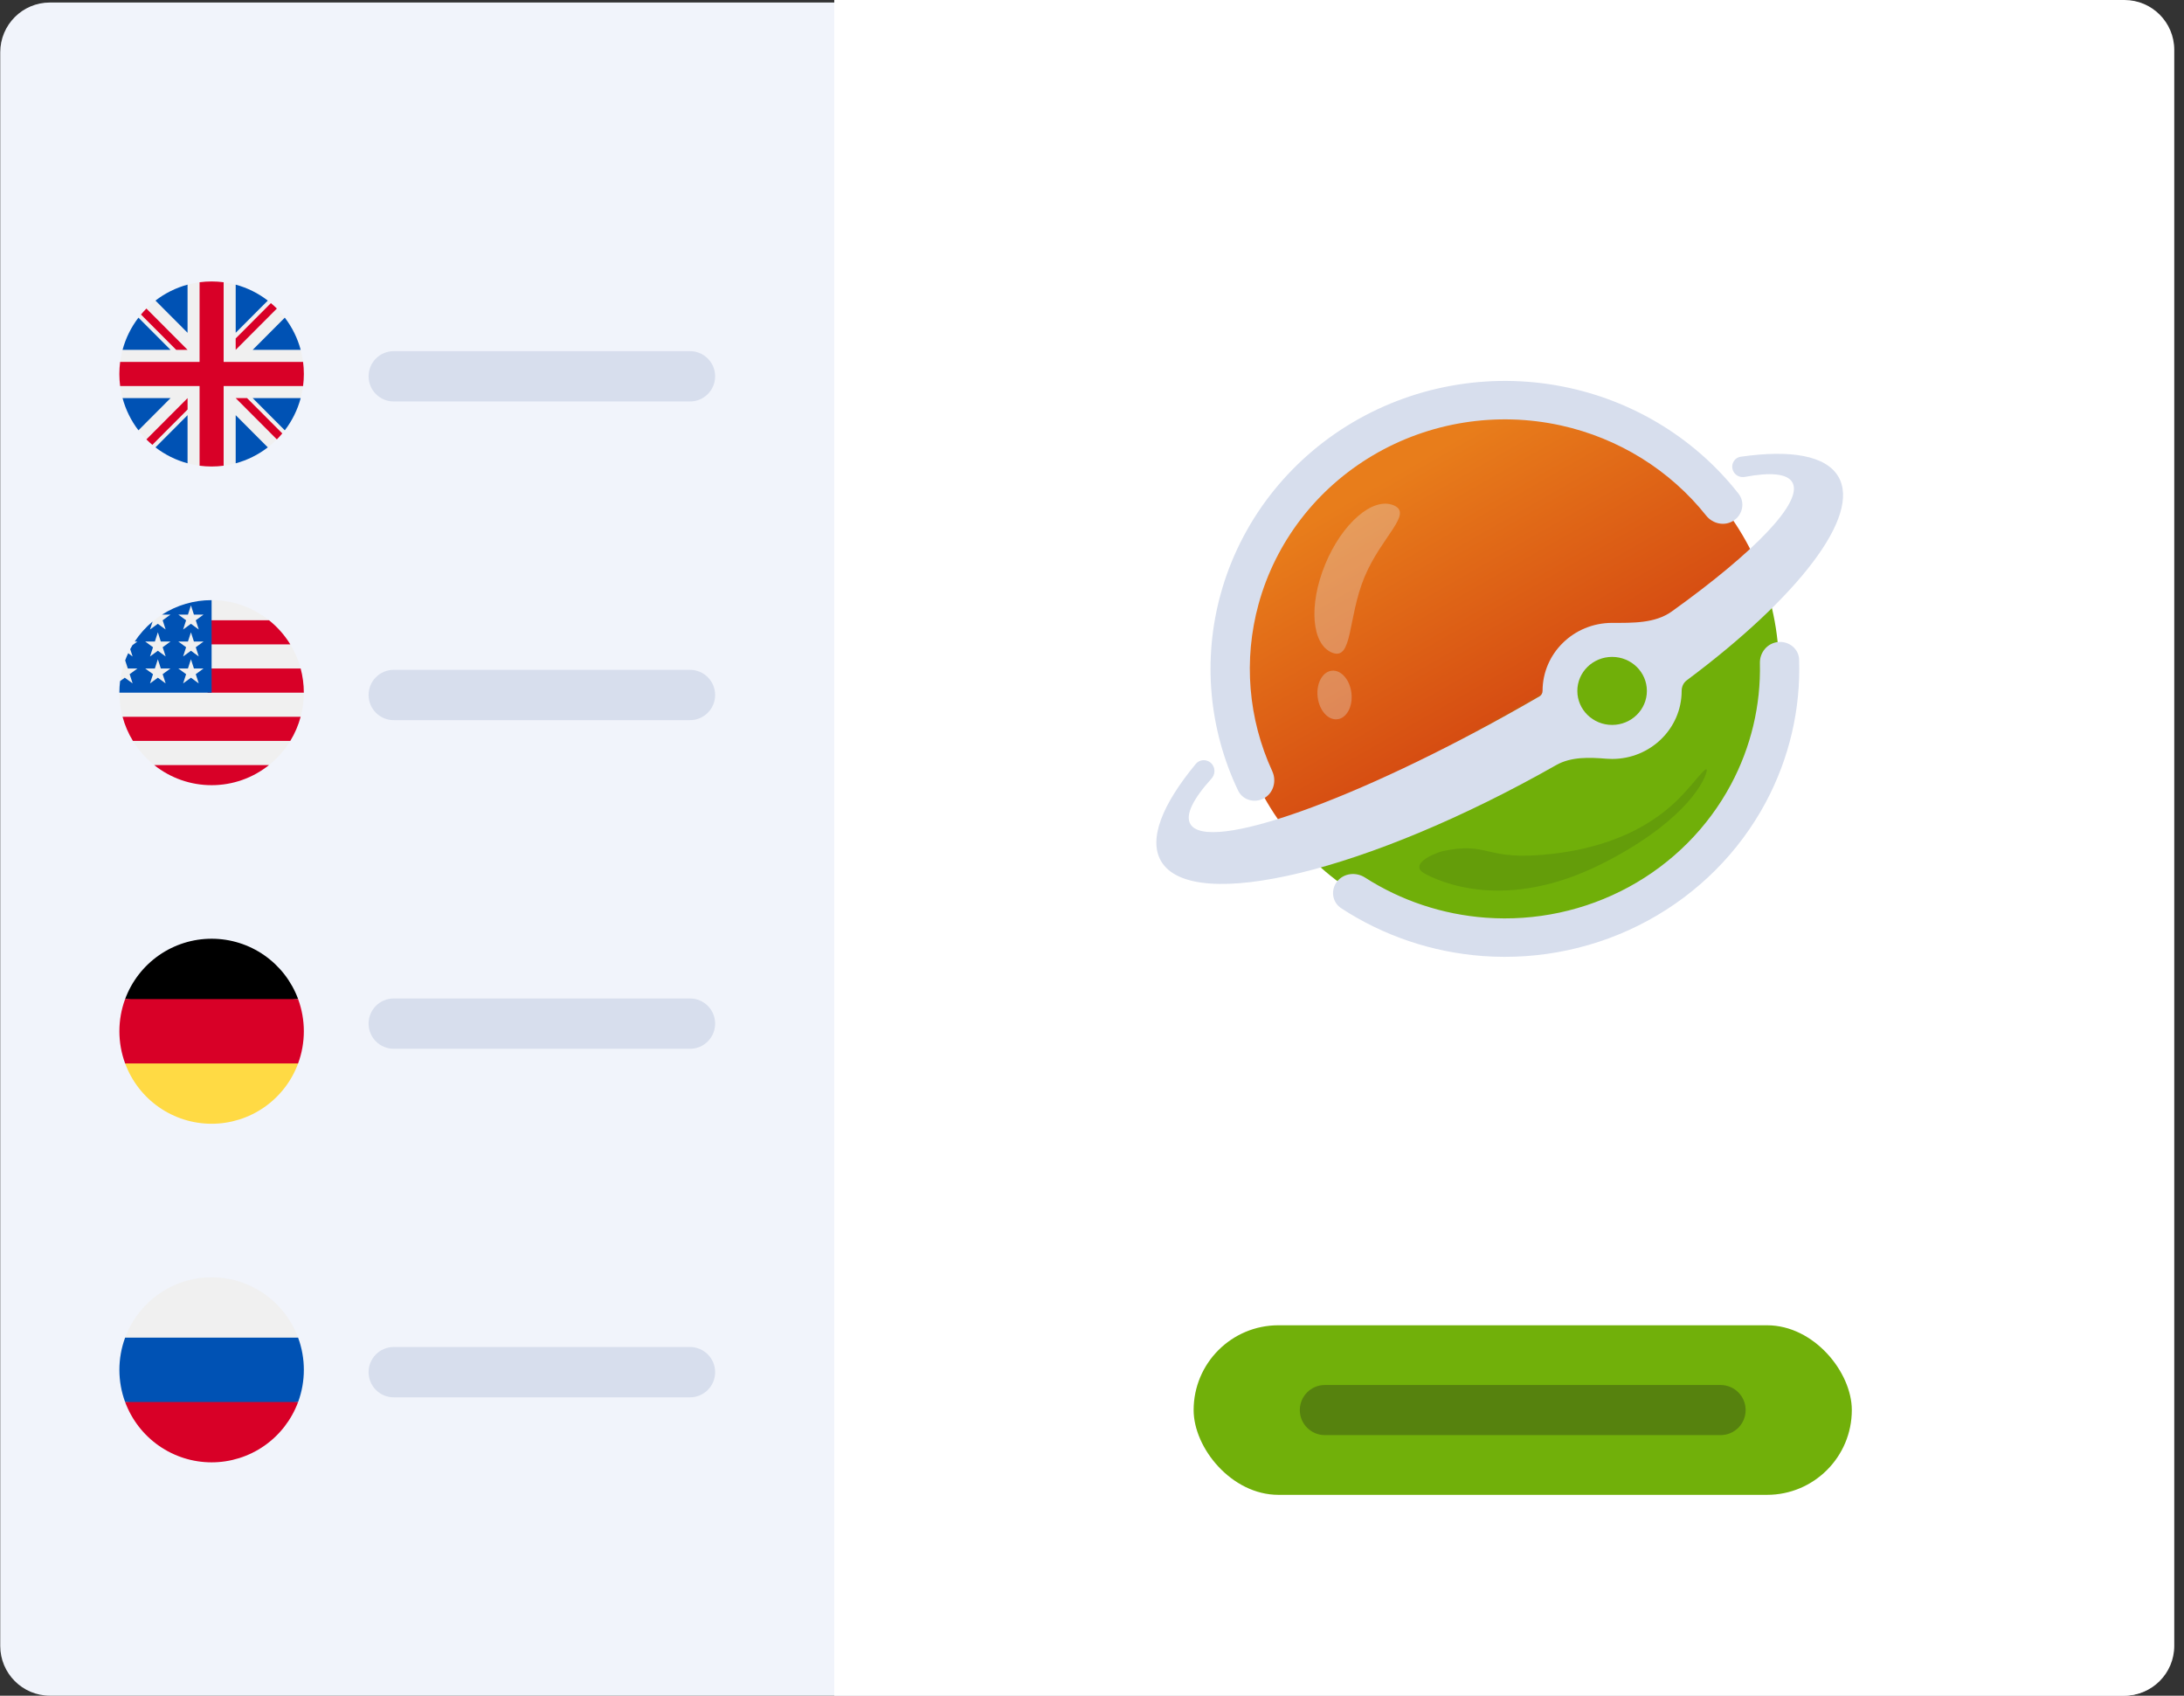<?xml version="1.0" encoding="UTF-8"?>
<svg xmlns="http://www.w3.org/2000/svg" width="219" height="170" viewBox="0 0 219 170" fill="none">
  <rect x="0" y="0" width="219" height="170" fill="#333333" stroke="none"/>
  <path d="M212.927 0.252H5.002C2.253 0.252 0.024 2.487 0.024 5.244V165.008C0.024 167.765 2.253 170 5.002 170H212.927C215.677 170 217.905 167.765 217.905 165.008V5.244C217.905 2.487 215.677 0.252 212.927 0.252Z" fill="#F1F4FB"></path>
  <path d="M21.22 146.607C26.327 146.607 30.468 142.454 30.468 137.332C30.468 132.209 26.327 128.057 21.22 128.057C16.112 128.057 11.971 132.209 11.971 137.332C11.971 142.454 16.112 146.607 21.22 146.607Z" fill="#F0F0F0"></path>
  <path d="M29.893 140.558C30.66 138.476 30.66 136.188 29.893 134.106H12.547C11.78 136.188 11.78 138.476 12.547 140.558L21.221 141.365L29.893 140.558Z" fill="#0052B4"></path>
  <path d="M21.221 146.606C23.109 146.606 24.953 146.026 26.503 144.945C28.054 143.863 29.237 142.332 29.894 140.556H12.547C13.204 142.332 14.387 143.863 15.938 144.945C17.488 146.026 19.332 146.606 21.221 146.606Z" fill="#D80027"></path>
  <path d="M21.221 46.768C26.329 46.768 30.47 42.615 30.47 37.493C30.47 32.37 26.329 28.218 21.221 28.218C16.113 28.218 11.971 32.37 11.971 37.493C11.971 42.615 16.113 46.768 21.221 46.768Z" fill="#F0F0F0"></path>
  <path d="M13.883 31.846C13.146 32.807 12.605 33.904 12.29 35.074H17.102L13.883 31.846Z" fill="#0052B4"></path>
  <path d="M30.151 35.074C29.837 33.904 29.295 32.807 28.558 31.846L25.34 35.074H30.151Z" fill="#0052B4"></path>
  <path d="M12.29 39.913C12.605 41.083 13.146 42.18 13.883 43.141L17.101 39.913H12.29Z" fill="#0052B4"></path>
  <path d="M26.853 30.135C25.895 29.396 24.801 28.853 23.634 28.537V33.363L26.853 30.135Z" fill="#0052B4"></path>
  <path d="M15.59 44.85C16.548 45.589 17.641 46.132 18.808 46.447V41.622L15.59 44.85Z" fill="#0052B4"></path>
  <path d="M18.808 28.537C17.641 28.853 16.548 29.396 15.589 30.135L18.808 33.363V28.537Z" fill="#0052B4"></path>
  <path d="M23.634 46.449C24.801 46.133 25.895 45.59 26.853 44.851L23.634 41.623V46.449Z" fill="#0052B4"></path>
  <path d="M25.34 39.913L28.558 43.141C29.295 42.18 29.837 41.083 30.151 39.913H25.34Z" fill="#0052B4"></path>
  <path d="M30.39 36.283H22.425V28.296C21.624 28.191 20.813 28.191 20.012 28.296V36.283H12.047C11.943 37.086 11.943 37.9 12.047 38.703H20.012V46.69C20.813 46.795 21.624 46.795 22.425 46.69V38.703H30.39C30.495 37.9 30.495 37.086 30.39 36.283Z" fill="#D80027"></path>
  <path d="M23.634 39.913L27.762 44.052C27.952 43.862 28.133 43.662 28.305 43.453L24.772 39.91L23.634 39.913Z" fill="#D80027"></path>
  <path d="M18.808 39.913L14.681 44.052C14.87 44.243 15.069 44.424 15.278 44.597L18.811 41.054L18.808 39.913Z" fill="#D80027"></path>
  <path d="M18.808 35.074L14.681 30.934C14.491 31.125 14.309 31.325 14.137 31.534L17.67 35.077H18.807L18.808 35.074Z" fill="#D80027"></path>
  <path d="M23.634 35.074L27.762 30.934C27.572 30.744 27.373 30.562 27.165 30.389L23.631 33.933L23.634 35.074Z" fill="#D80027"></path>
  <path d="M21.219 78.716C26.326 78.716 30.466 74.564 30.466 69.441C30.466 64.319 26.326 60.166 21.219 60.166C16.112 60.166 11.971 64.319 11.971 69.441C11.971 74.564 16.112 78.716 21.219 78.716Z" fill="#F0F0F0"></path>
  <path d="M20.816 69.442H30.466C30.466 68.625 30.359 67.811 30.147 67.022H20.816V69.442Z" fill="#D80027"></path>
  <path d="M20.817 64.603H29.11C28.545 63.678 27.823 62.859 26.976 62.183H20.817V64.603Z" fill="#D80027"></path>
  <path d="M21.218 78.717C23.309 78.721 25.34 78.009 26.974 76.701H15.462C17.097 78.009 19.127 78.72 21.218 78.717Z" fill="#D80027"></path>
  <path d="M13.329 74.281H29.108C29.568 73.529 29.918 72.714 30.147 71.862H12.29C12.519 72.714 12.869 73.529 13.329 74.281Z" fill="#D80027"></path>
  <path d="M16.253 61.615H17.095L16.311 62.186L16.61 63.111L15.826 62.539L15.043 63.111L15.302 62.312C14.611 62.89 14.007 63.565 13.51 64.317H13.78L13.282 64.68C13.204 64.813 13.129 64.946 13.058 65.079L13.296 65.815L12.852 65.488C12.741 65.723 12.642 65.963 12.553 66.207L12.816 67.018H13.784L13.001 67.589L13.3 68.514L12.512 67.943L12.042 68.285C11.995 68.669 11.971 69.055 11.971 69.441H21.219V60.166C19.459 60.163 17.736 60.666 16.253 61.615ZM16.611 68.514L15.828 67.943L15.044 68.514L15.343 67.589L14.56 67.018H15.529L15.828 66.094L16.126 67.018H17.095L16.311 67.589L16.611 68.514ZM16.312 64.888L16.611 65.812L15.828 65.241L15.044 65.812L15.343 64.888L14.56 64.317H15.529L15.828 63.392L16.126 64.317H17.095L16.312 64.888ZM19.93 68.514L19.147 67.943L18.363 68.514L18.662 67.589L17.878 67.018H18.847L19.146 66.094L19.445 67.018H20.414L19.631 67.589L19.93 68.514ZM19.632 64.888L19.93 65.812L19.147 65.241L18.363 65.812L18.662 64.888L17.878 64.317H18.847L19.146 63.392L19.445 64.317H20.414L19.632 64.888ZM19.632 62.186L19.93 63.111L19.147 62.539L18.363 63.111L18.662 62.186L17.878 61.615H18.847L19.146 60.69L19.445 61.615H20.414L19.632 62.186Z" fill="#0052B4"></path>
  <path d="M12.547 106.613C13.204 108.389 14.388 109.92 15.938 111.001C17.489 112.082 19.332 112.662 21.221 112.662C23.11 112.662 24.953 112.082 26.504 111.001C28.054 109.92 29.238 108.389 29.895 106.613L21.221 105.807L12.547 106.613Z" fill="#FFDA44"></path>
  <path d="M21.222 94.112C19.333 94.111 17.489 94.691 15.938 95.772C14.388 96.854 13.204 98.385 12.547 100.161L21.222 100.967L29.896 100.161C29.239 98.385 28.055 96.854 26.505 95.772C24.954 94.691 23.11 94.111 21.222 94.112Z" fill="black"></path>
  <path d="M12.547 100.161C11.78 102.243 11.78 104.531 12.547 106.613H29.892C30.66 104.531 30.66 102.243 29.892 100.161H12.547Z" fill="#D80027"></path>
  <path d="M69.196 35.206H39.474C38.085 35.206 36.96 36.335 36.96 37.727C36.96 39.12 38.085 40.248 39.474 40.248H69.196C70.584 40.248 71.71 39.12 71.71 37.727C71.71 36.335 70.584 35.206 69.196 35.206Z" fill="#D7DEED"></path>
  <path d="M69.196 67.155H39.474C38.085 67.155 36.96 68.284 36.96 69.676C36.96 71.068 38.085 72.197 39.474 72.197H69.196C70.584 72.197 71.71 71.068 71.71 69.676C71.71 68.284 70.584 67.155 69.196 67.155Z" fill="#D7DEED"></path>
  <path d="M69.196 100.102H39.474C38.085 100.102 36.96 101.23 36.96 102.623C36.96 104.015 38.085 105.144 39.474 105.144H69.196C70.584 105.144 71.71 104.015 71.71 102.623C71.71 101.23 70.584 100.102 69.196 100.102Z" fill="#D7DEED"></path>
  <path d="M69.196 135.045H39.474C38.085 135.045 36.96 136.174 36.96 137.566C36.96 138.959 38.085 140.087 39.474 140.087H69.196C70.584 140.087 71.71 138.959 71.71 137.566C71.71 136.174 70.584 135.045 69.196 135.045Z" fill="#D7DEED"></path>
  <path opacity="0.102" d="M155.341 98.105C172.936 98.105 187.2 83.801 187.2 66.157C187.2 48.512 172.936 34.208 155.341 34.208C137.745 34.208 123.481 48.512 123.481 66.157C123.481 83.801 137.745 98.105 155.341 98.105Z" fill="white"></path>
  <path opacity="0.102" d="M155.341 114.079C181.734 114.079 203.13 92.624 203.13 66.157C203.13 39.69 181.734 18.234 155.341 18.234C128.947 18.234 107.551 39.69 107.551 66.157C107.551 92.624 128.947 114.079 155.341 114.079Z" fill="white"></path>
  <path d="M155.654 44.192L155.561 44.201C149.044 44.883 142.804 47.204 137.42 50.95C137.886 81.244 153.672 86.792 155.561 87.344L155.654 87.37C157.019 86.994 173.414 81.831 173.887 50.95C168.478 47.185 162.204 44.86 155.654 44.192ZM159.163 73.283C159.18 73.51 159.151 73.739 159.078 73.954C159.004 74.17 158.888 74.368 158.736 74.537C158.62 74.673 158.477 74.783 158.316 74.86C158.155 74.936 157.98 74.978 157.801 74.981H153.39C153.212 74.978 153.036 74.936 152.875 74.859C152.714 74.783 152.571 74.673 152.456 74.537C152.304 74.368 152.187 74.17 152.114 73.954C152.041 73.739 152.012 73.51 152.029 73.283L152.871 64.683C152.133 64.115 151.591 63.329 151.32 62.437C151.049 61.545 151.062 60.59 151.358 59.705C151.654 58.821 152.218 58.051 152.971 57.503C153.724 56.956 154.629 56.657 155.559 56.65H155.592C156.777 56.653 157.912 57.126 158.75 57.966C159.588 58.806 160.06 59.945 160.062 61.133C160.064 61.835 159.908 62.529 159.606 63.163C159.304 63.797 158.863 64.355 158.317 64.795L159.163 73.283Z" fill="#B3E14A"></path>
  <path d="M115.516 128.057H192.079C193.928 128.057 195.7 128.793 197.007 130.104C198.314 131.414 199.048 133.192 199.048 135.045V144.597C199.048 146.45 198.314 148.228 197.007 149.539C195.7 150.849 193.928 151.586 192.079 151.586H115.516C113.668 151.586 111.895 150.849 110.588 149.539C109.281 148.228 108.547 146.45 108.547 144.597V135.045C108.547 133.192 109.281 131.414 110.588 130.104C111.895 128.793 113.668 128.057 115.516 128.057V128.057Z" fill="#9BD417"></path>
  <path d="M145.167 139.985C145.517 139.073 146.184 138.319 147.046 137.863C147.907 137.407 148.905 137.28 149.853 137.505C151.867 135.434 154.586 134.199 157.467 134.047C157.511 134.044 157.554 134.051 157.595 134.067C157.636 134.082 157.673 134.106 157.703 134.137C157.734 134.168 157.758 134.205 157.773 134.246C157.789 134.286 157.796 134.33 157.793 134.374C157.636 137.249 156.431 139.966 154.408 142.009C154.611 142.959 154.475 143.949 154.023 144.808C153.572 145.667 152.833 146.339 151.938 146.708C152.275 145.809 152.32 144.827 152.066 143.901C151.755 144.1 151.428 144.275 151.089 144.423C151.027 144.46 150.954 144.474 150.882 144.462C150.811 144.451 150.746 144.414 150.699 144.358L147.445 141.096C147.413 141.047 147.396 140.991 147.396 140.932C147.396 140.874 147.413 140.817 147.445 140.769C147.58 140.444 147.755 140.137 147.966 139.856C147.043 139.602 146.063 139.647 145.167 139.985V139.985Z" fill="#102154"></path>
  <path d="M83.656 0H213.024C215.786 0 218.024 2.239 218.024 5V165C218.024 167.761 215.786 170 213.024 170H83.656V0Z" fill="white"></path>
  <path d="M110.581 67.058C110.581 45.278 128.237 27.622 150.017 27.622H151.79C173.57 27.622 191.226 45.278 191.226 67.058C191.226 88.839 173.57 106.495 151.79 106.495H150.017C128.237 106.495 110.581 88.839 110.581 67.058Z" fill="white"></path>
  <ellipse cx="150.904" cy="67.058" rx="27.485" ry="26.881" fill="url(#paint0_linear_6215_77270)"></ellipse>
  <path fill-rule="evenodd" clip-rule="evenodd" d="M119.905 76.59C120.374 76.024 121.257 76.111 121.63 76.745C121.876 77.164 121.81 77.694 121.485 78.055C119.629 80.107 118.829 81.705 119.364 82.616C121.087 85.55 135.995 80.257 152.662 70.795C153.239 70.468 153.811 70.139 154.377 69.811C154.569 69.699 154.68 69.489 154.68 69.267C154.68 65.5 157.802 62.446 161.654 62.446C163.722 62.446 165.956 62.506 167.638 61.301C175.936 55.355 180.863 50.292 179.722 48.349C179.208 47.475 177.523 47.331 174.968 47.811C174.525 47.895 174.072 47.7 173.844 47.311C173.478 46.688 173.844 45.89 174.559 45.788C179.554 45.071 183.097 45.667 184.338 47.782C186.662 51.74 180.265 59.907 169.13 68.211C168.801 68.456 168.628 68.857 168.628 69.267C168.628 73.034 165.506 76.088 161.654 76.088C161.457 76.088 161.262 76.08 161.069 76.064C159.358 75.925 157.54 75.856 156.046 76.704C137.293 87.35 119.556 91.662 116.428 86.335C115.142 84.145 116.526 80.667 119.905 76.59Z" fill="#D7DEED"></path>
  <ellipse cx="161.654" cy="69.267" rx="3.487" ry="3.41" fill="#70AF09"></ellipse>
  <g opacity="0.32">
    <path d="M136.819 57.865C135.127 61.95 135.661 66.258 133.586 65.436C131.512 64.614 131.201 60.637 132.893 56.552C134.584 52.467 137.637 49.822 139.712 50.643C141.787 51.465 138.51 53.78 136.819 57.865Z" fill="#E5E5E5"></path>
    <path d="M135.517 69.494C135.668 70.839 135.031 72.011 134.094 72.112C133.157 72.213 132.276 71.204 132.125 69.859C131.973 68.513 132.61 67.341 133.547 67.241C134.484 67.14 135.365 68.149 135.517 69.494Z" fill="#E5E5E5"></path>
  </g>
  <path d="M142.789 87.537C141.834 86.997 142.292 86.093 144.611 85.341C149.503 84.291 148.678 86.413 155.717 85.597C162.756 84.78 166.467 81.942 168.336 80.075C169.831 78.581 171.213 76.56 171.147 77.273C170.829 78.79 168.26 82.789 160.529 86.647C150.865 91.47 144.253 88.364 142.789 87.537Z" fill="#080F1B" fill-opacity="0.11"></path>
  <path d="M173.834 52.197C174.754 51.601 175.009 50.361 174.333 49.498C170.138 44.144 164.142 40.378 157.372 38.891C149.941 37.258 142.152 38.498 135.634 42.352C129.116 46.205 124.373 52.374 122.397 59.568C120.59 66.143 121.223 73.11 124.145 79.246C124.604 80.21 125.783 80.549 126.724 80.043C127.69 79.525 128.035 78.316 127.577 77.32C125.165 72.076 124.666 66.159 126.202 60.567C127.914 54.334 132.024 48.989 137.672 45.65C143.32 42.311 150.07 41.236 156.509 42.651C162.313 43.926 167.461 47.135 171.09 51.696C171.753 52.529 172.94 52.777 173.834 52.197Z" fill="#D7DEED"></path>
  <path d="M134.079 88.374C133.41 89.221 133.574 90.454 134.49 91.053C138.71 93.814 143.597 95.471 148.682 95.846C154.434 96.271 160.187 95.038 165.231 92.299C170.274 89.561 174.386 85.438 177.06 80.439C179.424 76.019 180.571 71.086 180.406 66.123C180.371 65.046 179.386 64.258 178.297 64.365C177.221 64.471 176.449 65.412 176.474 66.477C176.575 70.7 175.58 74.891 173.568 78.653C171.252 82.984 167.688 86.557 163.318 88.93C158.948 91.303 153.963 92.371 148.979 92.003C144.651 91.684 140.489 90.294 136.877 87.978C135.966 87.393 134.74 87.536 134.079 88.374Z" fill="#D7DEED"></path>
  <rect x="119.691" y="132.865" width="66" height="17" rx="8.5" fill="#71B00A"></rect>
  <path d="M130.339 141.365C130.339 139.978 131.463 138.854 132.85 138.854H172.532C173.919 138.854 175.043 139.978 175.043 141.365C175.043 142.752 173.919 143.876 172.532 143.876H132.85C131.463 143.876 130.339 142.752 130.339 141.365Z" fill="#56820E"></path>
  <defs>
    <linearGradient id="paint0_linear_6215_77270" x1="121.756" y1="21.086" x2="161.975" y2="91.147" gradientUnits="userSpaceOnUse">
      <stop offset="0.395" stop-color="#E87D1B"></stop>
      <stop offset="0.72" stop-color="#D64D12"></stop>
      <stop offset="0.75" stop-color="#70AF09"></stop>
    </linearGradient>
  </defs>
</svg>
